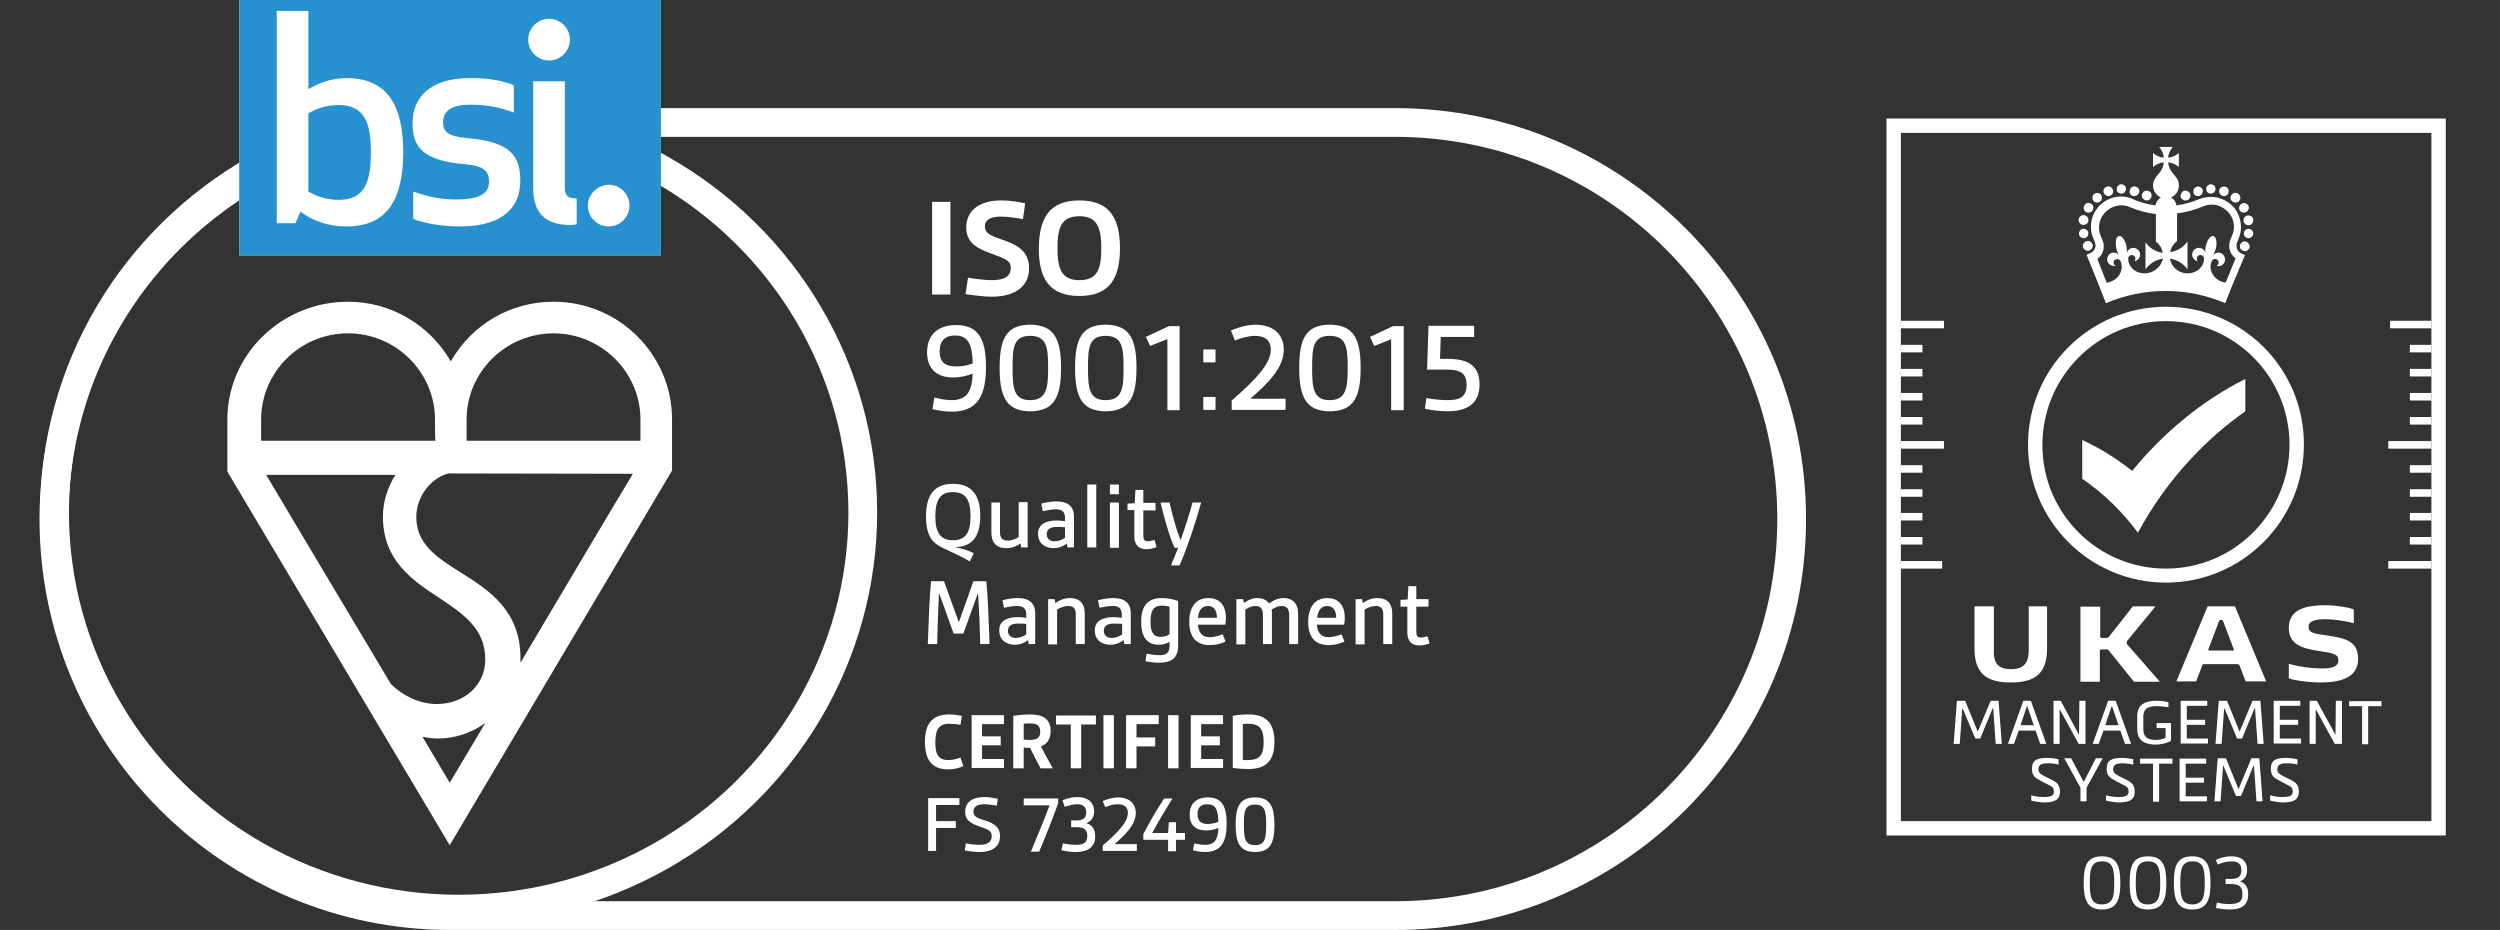 <?xml version="1.0" encoding="utf-8"?>
<!-- Generator: Adobe Illustrator 25.4.1, SVG Export Plug-In . SVG Version: 6.00 Build 0)  -->
<svg version="1.1" id="Layer_1" xmlns="http://www.w3.org/2000/svg" xmlns:xlink="http://www.w3.org/1999/xlink" x="0px" y="0px"
	 viewBox="0 0 696 258.9" style="enable-background:new 0 0 696 258.9;" xml:space="preserve">
<rect x="0" y="0" width="696" height="258.9" fill="#333333" stroke="none"/>
<style type="text/css">
	.st0{fill:#FFFFFF;}
	.st1{fill:none;stroke:#FFFFFF;stroke-width:8;stroke-miterlimit:10;}
	.st2{clip-path:url(#SVGID_00000129888374281118407430000013879653443300839614_);}
	.st3{clip-path:url(#SVGID_00000178889991057331062310000011210884764466996119_);fill:#FFFFFF;}
	.st4{fill:#2790CE;}
</style>
<path class="st0" d="M178.3,122.7h-48.4c0-1.4,0-4.8,0-4.8l0-1.1c0-13.2,10.9-24,24.2-24c13.3,0,24.2,10.8,24.2,24L178.3,122.7
	L178.3,122.7z M144.9,184.5c0-0.4,0-0.8,0-1.2c0-13.4-8.8-19-16.6-23.9c-6.7-4.2-12.4-7.9-12.4-15.5c0-5.5,3.9-10.8,9-12.1
	c0.3,0,48,0.1,51.3,0.1C174.5,134.6,148.8,177.9,144.9,184.5 M125.2,217.9c-2.5-4.3-5.1-8.5-7.6-12.8c1.4,0.3,2.9,0.5,4.4,0.5
	c4.7,0,9.3-1.6,13.1-4.3C131.8,206.9,127.1,214.7,125.2,217.9 M102.9,180.5c0,0-23.9-40-28.8-48.3c3,0,32.8,0,36,0
	c-2.2,3.4-3.5,7.6-3.5,11.6c0,12.3,8.3,17.8,15.6,22.6c6.6,4.4,12.9,8.5,12.9,17.2c0,7.1-5.8,12.4-13.5,12.4
	c-4.5,0-9.3-2.1-12.8-5.6C108.6,190.1,102.9,180.5,102.9,180.5 M72.7,116.8c0-13.2,10.8-24,24.2-24c13.3,0,24.2,10.8,24.2,24l0,1.8
	c0,0,0,2.8,0.1,4.1H72.7V116.8L72.7,116.8z M187.1,116.8c0-18.1-14.8-32.8-33-32.8c-12,0-22.7,6.3-28.6,16.6
	C119.6,90.4,108.8,84,96.9,84c-18.5,0-33.6,14.7-33.6,32.8l0,14.5l61.9,104L187.1,131L187.1,116.8"/>
<g>
	<path class="st1" d="M388.4,254.9h-263c-61,0-110.4-49.4-110.4-110.4v0c0-61,49.4-110.4,110.4-110.4h263
		c61,0,110.4,49.4,110.4,110.4v0C498.8,205.5,449.4,254.9,388.4,254.9z"/>
	<ellipse class="st1" cx="127.7" cy="142.7" rx="112.5" ry="110.4"/>
</g>
<g>
	<path class="st0" d="M259.5,56.2h5.1V82h-5.1V56.2z"/>
	<path class="st0" d="M269.5,77.3c1.8,0.3,4.7,0.7,6.7,0.7c3.6,0,5.2-1.2,5.2-3.4c0-2-1.3-2.5-5.4-4c-3.6-1.3-7-2.8-7-7.3
		c0-4.5,3.4-7.5,9.8-7.5c2.1,0,4.4,0.3,6.6,0.8l-0.6,4.4c-1.6-0.3-4.3-0.7-6.2-0.7c-2.3,0-4.4,0.6-4.4,2.7c0,2.3,2.3,2.8,5.6,4
		c3.3,1.2,6.7,2.9,6.7,7.7c0,4.7-3.5,7.9-10.4,7.9c-2.3,0-5.1-0.4-7.3-0.7L269.5,77.3z"/>
	<path class="st0" d="M300.5,55.8c8.3,0,11.3,4.8,11.3,13.3c0,8.5-3,13.3-11.3,13.3c-8.3,0-11.3-4.8-11.3-13.3
		C289.3,60.5,292.3,55.8,300.5,55.8z M300.5,78c5,0,6.1-3.1,6.1-8.9s-1.2-8.9-6.1-8.9c-5,0-6.1,3.1-6.1,8.9S295.6,78,300.5,78z"/>
	<path class="st0" d="M260.1,110.7c1.4,0.3,3.2,0.7,4.8,0.7c4.5,0,5.7-2.7,5.9-7.4c-1.7,0.7-3.7,1.1-5.4,1.1c-4.6,0-7.3-2.4-7.3-7
		c0-4.8,2.9-7.6,8.1-7.6c6.1,0,8.3,3.8,8.3,11.6c0,7.7-2.1,12.5-9.5,12.5c-1.9,0-3.8-0.3-5.4-0.7L260.1,110.7z M270.8,101.2
		c-0.1-5.2-1.2-7.8-4.9-7.8c-2.6,0-4.3,1.3-4.3,4.4c0,2.9,1.4,4.2,4.4,4.2C267.3,102.1,269.2,101.8,270.8,101.2z"/>
	<path class="st0" d="M278.3,102.4c0-7.8,1.7-12,8.5-12c6.8,0,8.6,4.2,8.6,12c0,7.8-1.7,12.1-8.6,12.1
		C280,114.5,278.3,110.2,278.3,102.4z M291.8,102.4c0-5.5-0.3-8.9-5-8.9c-4.7,0-4.9,3.4-4.9,8.9c0,5.6,0.3,9,4.9,9
		C291.4,111.4,291.8,107.9,291.8,102.4z"/>
	<path class="st0" d="M299.3,102.4c0-7.8,1.7-12,8.5-12c6.8,0,8.6,4.2,8.6,12c0,7.8-1.7,12.1-8.6,12.1
		C301,114.5,299.3,110.2,299.3,102.4z M312.8,102.4c0-5.5-0.3-8.9-5-8.9c-4.7,0-4.9,3.4-4.9,8.9c0,5.6,0.3,9,4.9,9
		C312.5,111.4,312.8,107.9,312.8,102.4z"/>
	<path class="st0" d="M325,94.4l-4.8,1.9l-1.2-2.5l6.4-3h3v23.4H325V94.4z"/>
	<path class="st0" d="M335,97.3h3.4v3.6H335V97.3z M335,110.5h3.4v3.6H335V110.5z"/>
	<path class="st0" d="M342.9,111.5c6.8-5.9,10.9-10.3,10.9-14.2c0-2.4-1.5-3.8-4.4-3.8c-1.9,0-4.1,0.7-5.6,1.3l-1.1-2.8
		c1.9-0.8,4.4-1.6,6.9-1.6c4.5,0,7.8,2.4,7.8,6.9c0,5.1-4.3,9.3-9.2,13.6l0,0.1h9.7v3.1h-15V111.5z"/>
	<path class="st0" d="M361.7,102.4c0-7.8,1.7-12,8.5-12c6.8,0,8.6,4.2,8.6,12c0,7.8-1.7,12.1-8.6,12.1
		C363.4,114.5,361.7,110.2,361.7,102.4z M375.2,102.4c0-5.5-0.3-8.9-5-8.9c-4.7,0-4.9,3.4-4.9,8.9c0,5.6,0.3,9,4.9,9
		C374.8,111.4,375.2,107.9,375.2,102.4z"/>
	<path class="st0" d="M387.4,94.4l-4.8,1.9l-1.2-2.5l6.4-3h3v23.4h-3.5V94.4z"/>
	<path class="st0" d="M397.1,110.8c1.5,0.3,3.8,0.6,5.9,0.6c3.3,0,5.3-0.8,5.3-4.3c0-3-1.6-4.2-5.3-4.2h-5.7l0.4-12.2h12.7v3.1h-9.3
		l-0.2,6.1h2.1c6,0,8.9,2.1,8.9,7.1c0,5.3-3.3,7.5-9,7.5c-2.1,0-4.4-0.3-6.2-0.7L397.1,110.8z"/>
	<path class="st0" d="M257.8,143.8c0-6,2.3-9.1,7.5-9.1s7.6,3.1,7.6,8.9c0,5.3-1.9,8.5-6.7,8.7v0.1c1.5,0.3,3.3,0.8,4.9,1.6
		l-1.1,2.3c-3.5-2.1-6.5-3.1-8.7-4.4C259.2,150.6,257.8,148.6,257.8,143.8z M270.2,143.7c0-4.6-1.4-6.7-4.9-6.7s-4.9,2.1-4.9,6.7
		c0,4.6,1.4,6.7,4.9,6.7S270.2,148.3,270.2,143.7z"/>
	<path class="st0" d="M275.9,139.9h2.5v8.3c0,1.6,0.7,2.3,2.2,2.3c1.1,0,2.3-0.5,3-1v-9.7h2.5v12.6h-1.8l-0.2-1.1
		c-1.1,0.8-2.4,1.3-4,1.3c-2.7,0-4.1-1.6-4.1-4.2V139.9z"/>
	<path class="st0" d="M294.2,144.9c0.7,0,1.5,0.1,2.3,0.2v-0.9c0-1.8-0.9-2.4-2.6-2.4c-1.1,0-2.6,0.3-3.6,0.5l-0.4-2.1
		c1.2-0.3,2.7-0.6,4.2-0.6c3,0,4.9,1.2,4.9,4.3v8.5h-1.8l-0.2-1.1c-0.9,0.7-2.1,1.3-3.7,1.3c-2.3,0-4.3-1.3-4.3-3.9
		C288.9,146.2,290.9,144.9,294.2,144.9z M293.6,150.7c1.1,0,2.1-0.4,2.9-1v-2.9c-0.8-0.1-1.7-0.1-2.3-0.1c-1.7,0-2.8,0.6-2.8,2
		C291.4,150,292.3,150.7,293.6,150.7z"/>
	<path class="st0" d="M302.7,134.9h2.5v17.5h-2.5V134.9z"/>
	<path class="st0" d="M309,134.9h2.5v2.7H309V134.9z M309,139.9h2.5v12.6H309V139.9z"/>
	<path class="st0" d="M315.7,142h-1.8v-1.8l2-0.1l0.2-3.7h2.2v3.6h3.4v2.1h-3.4v7c0,1.1,0.3,1.6,1.3,1.6c0.5,0,1.2-0.2,1.8-0.4
		l0.6,2c-0.8,0.3-1.7,0.6-2.8,0.6c-2.1,0-3.4-1.1-3.4-3.6V142z"/>
	<path class="st0" d="M323.1,139.9h2.5c0.8,3.5,1.8,7.2,3,10.4h0.1c1.2-3.4,2.4-7,3.3-10.4h2.4c-1.6,5.8-3.8,12.4-6,17.5h-2.4
		c0.7-1.6,1.3-3.2,2-4.9h-1C325.7,149.8,324,143.9,323.1,139.9z"/>
	<path class="st0" d="M259.2,161.8h3.6l4.1,11.3h0.1l4-11.3h3.6c0.4,3.9,0.7,11.7,0.9,17.5h-2.6c-0.1-4.6-0.3-9.3-0.6-14h-0.1
		l-4,11.1h-2.7l-4-11.1h-0.1c-0.2,4.7-0.4,9.4-0.5,14h-2.6C258.5,173.6,258.8,165.8,259.2,161.8z"/>
	<path class="st0" d="M283.4,171.8c0.7,0,1.5,0.1,2.3,0.2v-0.9c0-1.8-0.9-2.4-2.6-2.4c-1.1,0-2.6,0.3-3.6,0.5l-0.4-2.1
		c1.2-0.3,2.7-0.6,4.2-0.6c3,0,4.9,1.2,4.9,4.3v8.5h-1.8l-0.2-1.1c-0.9,0.7-2.1,1.3-3.7,1.3c-2.3,0-4.3-1.3-4.3-3.9
		C278.1,173.1,280,171.8,283.4,171.8z M282.8,177.6c1.1,0,2.1-0.4,2.9-1v-2.9c-0.8-0.1-1.7-0.1-2.3-0.1c-1.7,0-2.8,0.6-2.8,2
		C280.6,176.9,281.5,177.6,282.8,177.6z"/>
	<path class="st0" d="M291.8,166.8h1.8l0.2,1.1c1.1-0.8,2.5-1.4,4.1-1.4c2.7,0,4.1,1.6,4.1,4.2v8.6h-2.5V171c0-1.6-0.7-2.3-2.1-2.3
		c-1.1,0-2.3,0.5-3.1,1v9.7h-2.5V166.8z"/>
	<path class="st0" d="M310,171.8c0.7,0,1.5,0.1,2.3,0.2v-0.9c0-1.8-0.9-2.4-2.6-2.4c-1.1,0-2.6,0.3-3.6,0.5l-0.4-2.1
		c1.2-0.3,2.7-0.6,4.2-0.6c3,0,4.9,1.2,4.9,4.3v8.5H313l-0.2-1.1c-0.9,0.7-2.1,1.3-3.7,1.3c-2.3,0-4.3-1.3-4.3-3.9
		C304.7,173.1,306.7,171.8,310,171.8z M309.5,177.6c1.1,0,2.1-0.4,2.9-1v-2.9c-0.8-0.1-1.7-0.1-2.3-0.1c-1.7,0-2.8,0.6-2.8,2
		C307.3,176.9,308.2,177.6,309.5,177.6z"/>
	<path class="st0" d="M322.8,182.4c1.5,0,2.8-0.4,2.8-2.5v-1.2c-0.8,0.4-1.7,0.8-3,0.8c-3.3,0-4.9-2.2-4.9-6.4
		c0-4.5,1.9-6.6,5.7-6.6c1.8,0,3.4,0.4,4.6,0.8v12.4c0,3.7-2.1,4.8-5.4,4.8c-1.3,0-2.6-0.2-3.7-0.4l0.3-2.1
		C320.3,182.2,321.7,182.4,322.8,182.4z M325.6,176.6v-7.7c-0.7-0.2-1.5-0.3-2.1-0.3c-2.4,0-3.2,1.4-3.2,4.5c0,2.9,0.8,4.2,2.8,4.2
		C323.9,177.3,324.8,177.1,325.6,176.6z"/>
	<path class="st0" d="M336.4,166.5c3.3,0,4.9,2.2,4.9,5.6c0,0.6-0.1,1.3-0.2,1.8h-7.6c0.2,2.2,1.1,3.5,3.3,3.5
		c1.2,0,2.5-0.4,3.6-0.8l0.8,2c-1.2,0.6-2.7,1-4.4,1c-3.6,0-5.7-2.1-5.7-6.4C331,169,333,166.5,336.4,166.5z M338.8,172
		c0-1.8-0.7-3.3-2.5-3.3c-1.8,0-2.6,1.4-2.8,3.3H338.8z"/>
	<path class="st0" d="M344.3,166.8h1.8l0.2,1.1c0.9-0.7,2.2-1.4,3.8-1.4c1.4,0,2.5,0.5,3.2,1.5c1.3-0.9,2.5-1.5,4.1-1.5
		c2.6,0,4,1.7,4,4.3v8.5h-2.5v-8.2c0-1.6-0.7-2.4-2.1-2.4c-0.9,0-1.8,0.4-2.8,1c0.1,0.4,0.1,0.7,0.1,1.1v8.5h-2.5v-8.2
		c0-1.6-0.7-2.4-2.1-2.4c-0.9,0-1.9,0.4-2.8,1v9.7h-2.5V166.8z"/>
	<path class="st0" d="M369.5,166.5c3.3,0,4.9,2.2,4.9,5.6c0,0.6-0.1,1.3-0.2,1.8h-7.6c0.2,2.2,1.1,3.5,3.3,3.5
		c1.2,0,2.5-0.4,3.6-0.8l0.8,2c-1.2,0.6-2.7,1-4.4,1c-3.6,0-5.7-2.1-5.7-6.4C364.2,169,366.1,166.5,369.5,166.5z M372,172
		c0-1.8-0.7-3.3-2.5-3.3c-1.8,0-2.6,1.4-2.8,3.3H372z"/>
	<path class="st0" d="M377.4,166.8h1.8l0.2,1.1c1.1-0.8,2.5-1.4,4.1-1.4c2.7,0,4.1,1.6,4.1,4.2v8.6h-2.5V171c0-1.6-0.7-2.3-2.1-2.3
		c-1.1,0-2.3,0.5-3.1,1v9.7h-2.5V166.8z"/>
	<path class="st0" d="M391.7,168.9h-1.8V167l2-0.1l0.2-3.7h2.2v3.6h3.4v2.1h-3.4v7c0,1.1,0.3,1.6,1.3,1.6c0.5,0,1.2-0.2,1.8-0.4
		l0.6,2c-0.8,0.3-1.7,0.6-2.8,0.6c-2.1,0-3.4-1.1-3.4-3.6V168.9z"/>
	<path class="st0" d="M257.5,206.5c0-4.7,1.8-7.6,6.7-7.6c1.2,0,2.5,0.2,3.6,0.4l-0.4,2.5c-0.9-0.2-2.2-0.3-3.2-0.3
		c-3,0-3.8,1.9-3.8,5.2c0,2.8,0.5,4.9,3.6,4.9c1.2,0,2.3-0.3,3.4-0.7l0.8,2.4c-1.4,0.6-2.8,0.9-4.4,0.9
		C259.3,214.1,257.5,211.4,257.5,206.5z"/>
	<path class="st0" d="M270.5,199.1h9v2.5h-6.1v3.4h5.2v2.5h-5.2v3.8h6.1v2.5h-9V199.1z"/>
	<path class="st0" d="M282.1,199.3c1.1-0.2,3.2-0.4,4.7-0.4c3.3,0,5.7,1.1,5.7,4.6c0,2.4-1.1,3.7-2.7,4.3c0.9,1.8,2.2,4.1,3.3,6.1
		l0,0h-3.4c-1-1.9-2.1-3.9-2.9-5.7c-0.7,0-1.3,0-1.8-0.1v5.8h-2.9V199.3z M286.7,206c1.8,0,2.9-0.5,2.9-2.3c0-1.8-1-2.3-2.8-2.3
		c-0.5,0-1.3,0-1.8,0.1v4.4C285.5,206,286.3,206,286.7,206z"/>
	<path class="st0" d="M298.1,201.7H294v-2.5h11.1v2.5H301v12.2h-2.9V201.7z"/>
	<path class="st0" d="M307.2,199.1h2.9v14.8h-2.9V199.1z"/>
	<path class="st0" d="M313.5,199.1h9.1v2.5h-6.2v3.7h5.2v2.5h-5.2v6.1h-2.9V199.1z"/>
	<path class="st0" d="M325.2,199.1h2.9v14.8h-2.9V199.1z"/>
	<path class="st0" d="M331.5,199.1h9v2.5h-6.1v3.4h5.2v2.5h-5.2v3.8h6.1v2.5h-9V199.1z"/>
	<path class="st0" d="M343.1,199.3c1.5-0.3,3.2-0.4,4.5-0.4c5,0,7.2,2.5,7.2,7.6c0,5.1-2.1,7.6-7.3,7.6c-1,0-2.8-0.1-4.3-0.3V199.3z
		 M347.4,211.6c3.4,0,4.4-1.5,4.4-5c0-3.5-1-5.1-4.3-5.1c-0.4,0-1,0-1.5,0.1v10C346.5,211.6,347,211.6,347.4,211.6z"/>
	<path class="st0" d="M258.4,222.2h8.7v1.9h-6.5v4.5h5.5v1.9h-5.5v6.4h-2.2V222.2z"/>
	<path class="st0" d="M268.9,234.8c1,0.2,2.6,0.4,3.8,0.4c2.2,0,3.4-0.8,3.4-2.4c0-1.6-1.1-1.9-3.4-2.7c-2.2-0.8-4-1.6-4-4.1
		s1.8-4.1,5.3-4.1c1.2,0,2.5,0.2,3.8,0.5l-0.3,1.9c-1-0.2-2.4-0.4-3.5-0.4c-1.6,0-3,0.5-3,2c0,1.7,1.6,2,3.5,2.6
		c2,0.7,3.9,1.6,3.9,4.3c0,2.7-1.9,4.4-5.7,4.4c-1.3,0-2.8-0.2-4.1-0.4L268.9,234.8z"/>
	<path class="st0" d="M292.2,224.2H285v-1.9h9.6v1.3c-1.3,3.6-3.3,8.8-5.3,13.5H287C288.9,232.6,290.7,228.2,292.2,224.2z"/>
	<path class="st0" d="M295.9,234.8c1,0.2,2.5,0.4,3.7,0.4c1.9,0,3.1-0.5,3.1-2.5c0-1.8-1-2.4-2.9-2.4h-1.6v-1.9h1.6
		c1.7,0,2.6-0.6,2.6-2.2c0-1.6-0.9-2.3-2.5-2.3c-1.2,0-2.5,0.4-3.5,0.7l-0.6-1.8c1.2-0.5,2.6-0.9,4.1-0.9c2.9,0,4.7,1.4,4.7,4
		c0,1.8-0.9,2.8-2.1,3.2v0.1c1.4,0.4,2.4,1.5,2.4,3.6c0,3-2,4.4-5.4,4.4c-1.3,0-2.8-0.2-4-0.5L295.9,234.8z"/>
	<path class="st0" d="M307.1,235.3c4.3-3.7,6.9-6.5,6.9-9c0-1.5-0.9-2.4-2.8-2.4c-1.2,0-2.6,0.4-3.5,0.8L307,223
		c1.2-0.5,2.8-1,4.3-1c2.8,0,4.9,1.5,4.9,4.3c0,3.2-2.7,5.9-5.8,8.6l0,0.1h6.1v1.9h-9.5V235.3z"/>
	<path class="st0" d="M318.3,232.2c1.7-3.2,3.6-6.6,5.8-9.9h2.3c-2,3.3-4,6.5-5.6,9.6h4.4l0.2-3h2v3h2.5v1.9h-2.5v3.2h-2.2v-3.2
		h-6.9V232.2z"/>
	<path class="st0" d="M332.5,234.8c0.9,0.2,2,0.4,3,0.4c2.8,0,3.6-1.7,3.7-4.7c-1.1,0.5-2.4,0.7-3.4,0.7c-2.9,0-4.6-1.5-4.6-4.4
		c0-3,1.8-4.8,5.1-4.8c3.8,0,5.2,2.4,5.2,7.3c0,4.9-1.4,7.9-6,7.9c-1.2,0-2.4-0.2-3.4-0.5L332.5,234.8z M339.2,228.8
		c-0.1-3.3-0.7-4.9-3.1-4.9c-1.7,0-2.7,0.8-2.7,2.8c0,1.8,0.9,2.7,2.8,2.7C337.1,229.4,338.2,229.2,339.2,228.8z"/>
	<path class="st0" d="M344,229.6c0-4.9,1.1-7.6,5.4-7.6c4.3,0,5.4,2.7,5.4,7.6c0,5-1.1,7.6-5.4,7.6C345.1,237.2,344,234.5,344,229.6
		z M352.5,229.6c0-3.5-0.2-5.6-3.1-5.6c-3,0-3.1,2.2-3.1,5.6c0,3.5,0.2,5.7,3.1,5.7C352.3,235.3,352.5,233.1,352.5,229.6z"/>
</g>
<rect x="66.6" class="st0" width="117.4" height="71.1"/>
<g transform="translate(-57.049 -196.859)">
	<path d="M153.5,218.6c-3.9,0-7.7,1.3-10.6,3.1v-21.8h-8.8v59.1h5.2l1.4-3.2c3.5,2.5,7.5,4.1,12.8,4.1c11.5,0,15.8-7.7,15.8-20.7
		C169.3,226.4,165,218.6,153.5,218.6 M151.4,226.1c7.7,0,8.9,5.9,8.9,13.2c0,7.3-1.2,13.2-8.9,13.2c-4.2,0-6.9-1.4-8.5-2.3v-21.8
		C144.5,227.5,147.3,226.1,151.4,226.1 M180.4,230.9c0-3.5,2.9-4.9,7.6-4.9c5,0,8.7,0.9,12.1,2.2v-7.6c-3.1-1.3-6.9-2-12.2-2
		c-11.6,0-16,5.8-16,12.5c0,6.8,2.9,10.5,14.8,11.5c5.3,0.5,6.5,2,6.5,4.9c0,3.5-3.1,4.9-9.4,4.9c-5,0-9.1-1.3-11.7-2.2v7.6
		c2.7,1.1,7.6,2.1,13,2.1c12.6,0,16.8-5.9,16.8-12.7c0-7.3-3.1-10.9-14.9-11.9C181.8,234.8,180.4,233.6,180.4,230.9 M215.9,259.5
		c0.9,0,1.7-0.2,1.7-0.2v-7.2c-2.5,0-3.3-0.8-3.3-3v-29.6h-8.8v29.7C205.5,256,208.7,259.5,215.9,259.5 M204.1,207.9
		c0,3.2,2.6,5.8,5.8,5.8c3.2,0,5.8-2.6,5.8-5.8c0-3.2-2.6-5.8-5.8-5.8C206.7,202.1,204.1,204.7,204.1,207.9"/>
	<path d="M220.7,254.1c0,3.2,2.6,5.8,5.8,5.8c3.2,0,5.8-2.6,5.8-5.8c0-3.2-2.6-5.8-5.8-5.8C223.3,248.4,220.7,251,220.7,254.1"/>
</g>
<g>
	<g>
		<path class="st0" d="M551.3,205.6h-1.4l-3.5-8.4h-0.1l-0.7,9.9h-1.7l0.9-12h2.3l3.5,8.6l3.6-8.6h2.2l0.9,12h-1.7l-0.7-10h-0.1
			L551.3,205.6z"/>
		<path class="st0" d="M568,207.1l-1.3-3.7H562l-1.3,3.7H559l4.3-12h2.1l4.3,12H568z M562.5,201.9h3.7l-1.8-5.3h-0.1L562.5,201.9z"
			/>
		<path class="st0" d="M578.8,204.6L578.8,204.6l0.1-9.5h1.7v12h-1.9l-5.2-9.5h-0.1v9.5h-1.7v-12h2L578.8,204.6z"/>
		<path class="st0" d="M591.6,207.1l-1.3-3.7h-4.7l-1.3,3.7h-1.7l4.3-12h2.1l4.3,12H591.6z M586.1,201.9h3.7l-1.8-5.3h-0.1
			L586.1,201.9z"/>
		<path class="st0" d="M600,207.3c-4.9-0.1-5-3-5-4.6v-3c0-1.6,0.1-4.6,5.3-4.6c1.4,0,2.6,0.2,3.4,0.4v1.4c-0.7-0.1-2-0.3-3.4-0.3
			c-3.5,0-3.6,1.8-3.6,3.2v3c0,1.3,0.1,3.1,3.3,3.2c0.9,0,2.2-0.2,2.9-0.6v-2.7h-2.5v-1.4h4v5C603.3,206.8,601.8,207.3,600,207.3z"
			/>
		<path class="st0" d="M607.1,207.1v-12h7.4v1.4h-5.7v3.9h5.1v1.4h-5.1v3.8h5.9v1.4H607.1z"/>
		<path class="st0" d="M624.2,205.6h-1.4l-3.5-8.4h-0.1l-0.7,9.9h-1.7l0.9-12h2.3l3.5,8.6l3.6-8.6h2.2l0.9,12h-1.7l-0.7-10h-0.1
			L624.2,205.6z"/>
		<path class="st0" d="M633,207.1v-12h7.4v1.4h-5.7v3.9h5.1v1.4h-5.1v3.8h5.9v1.4H633z"/>
		<path class="st0" d="M650.2,204.6L650.2,204.6l0.1-9.5h1.7v12H650l-5.2-9.5h-0.1v9.5h-1.7v-12h2L650.2,204.6z"/>
		<path class="st0" d="M657.6,196.6H654v-1.4h9v1.4h-3.7v10.6h-1.7V196.6z"/>
		<path class="st0" d="M570.2,212.5c-1.7,0-2.7,0.3-2.7,1.7c0,0.9,0.6,1.3,1.7,1.9l2.2,1.1c1.4,0.7,2.1,1.5,2.1,3.2
			c0,2.4-1.7,3-4.5,3c-0.6,0-2.2-0.2-3.5-0.5v-1.5c1.2,0.4,2.9,0.5,3.5,0.5c1.8,0,2.8-0.3,2.8-1.5c0-1-0.4-1.4-1.3-1.8l-2.3-1.2
			c-1.6-0.8-2.5-1.5-2.5-3.3c0-2.6,1.5-3.1,4.4-3.1c0.6,0,2,0.1,3,0.4v1.5C572.4,212.6,570.9,212.5,570.2,212.5z"/>
		<path class="st0" d="M580.1,217.7L580.1,217.7l3.4-6.6h1.9l-4.5,8.2v3.8h-1.7v-3.8l-4.5-8.2h1.9L580.1,217.7z"/>
		<path class="st0" d="M591,212.5c-1.7,0-2.7,0.3-2.7,1.7c0,0.9,0.6,1.3,1.7,1.9l2.2,1.1c1.4,0.7,2.1,1.5,2.1,3.2c0,2.4-1.7,3-4.5,3
			c-0.6,0-2.2-0.2-3.5-0.5v-1.5c1.2,0.4,2.9,0.5,3.5,0.5c1.8,0,2.8-0.3,2.8-1.5c0-1-0.4-1.4-1.3-1.8l-2.3-1.2
			c-1.6-0.8-2.5-1.5-2.5-3.3c0-2.6,1.5-3.1,4.4-3.1c0.6,0,2,0.1,3,0.4v1.5C593.2,212.6,591.6,212.5,591,212.5z"/>
		<path class="st0" d="M599.5,212.6h-3.7v-1.4h9v1.4h-3.7v10.6h-1.7V212.6z"/>
		<path class="st0" d="M606.8,223.2v-12h7.4v1.4h-5.7v3.9h5.1v1.4h-5.1v3.8h5.9v1.4H606.8z"/>
		<path class="st0" d="M623.9,221.6h-1.4l-3.5-8.4h-0.1l-0.7,9.9h-1.7l0.9-12h2.3l3.5,8.6l3.6-8.6h2.2l0.9,12h-1.7l-0.7-10h-0.1
			L623.9,221.6z"/>
		<path class="st0" d="M636.7,212.5c-1.7,0-2.7,0.3-2.7,1.7c0,0.9,0.6,1.3,1.7,1.9l2.2,1.1c1.4,0.7,2.1,1.5,2.1,3.2
			c0,2.4-1.7,3-4.5,3c-0.6,0-2.2-0.2-3.5-0.5v-1.5c1.2,0.4,2.9,0.5,3.5,0.5c1.8,0,2.8-0.3,2.8-1.5c0-1-0.4-1.4-1.3-1.8l-2.3-1.2
			c-1.6-0.8-2.5-1.5-2.5-3.3c0-2.6,1.5-3.1,4.4-3.1c0.6,0,2,0.1,3,0.4v1.5C639,212.6,637.4,212.5,636.7,212.5z"/>
	</g>
	<path class="st0" d="M593.6,131.1c-4.3-3.4-8.9-6.3-13.9-8.6v3v2.5v0.5v2v2.8c6,4.1,11.2,9.2,15.5,15v0c3.9-7.2,8.8-14.2,14.7-20.5
		c4.6-5,9.8-9.5,15.2-13.3V114v-3v-1.4v-2.1v-2C612.9,111.6,602.1,120.7,593.6,131.1z"/>
	<g>
		<defs>
			<rect id="SVGID_5_" x="578.7" y="38.6" width="48.6" height="48.6"/>
		</defs>
		<clipPath id="SVGID_00000010310630629397426500000000751529092184957612_">
			<use xlink:href="#SVGID_5_"  style="overflow:visible;"/>
		</clipPath>
		<g style="clip-path:url(#SVGID_00000010310630629397426500000000751529092184957612_);">
			<defs>
				<rect id="SVGID_7_" x="578.7" y="38.6" width="48.6" height="48.6"/>
			</defs>
			<clipPath id="SVGID_00000057851298201829978470000006445849138902593692_">
				<use xlink:href="#SVGID_7_"  style="overflow:visible;"/>
			</clipPath>
			<path style="clip-path:url(#SVGID_00000057851298201829978470000006445849138902593692_);fill:#FFFFFF;" d="M582.2,69.4
				c0.1-0.1,0.1-0.1,0.2-0.2c0-0.1,0.1-0.1,0.1-0.2c0-0.1,0.1-0.2,0.1-0.3c0-0.1,0-0.2,0-0.3c0-0.1,0-0.2,0-0.3c0-0.1,0-0.2-0.1-0.2
				c0-0.1-0.1-0.2-0.1-0.2c0-0.1-0.1-0.1-0.2-0.2c-0.1-0.1-0.1-0.1-0.2-0.2c-0.1,0-0.1-0.1-0.2-0.1c-0.1,0-0.2-0.1-0.3-0.1
				c-0.2,0-0.3,0-0.5,0c-0.1,0-0.2,0-0.3,0.1c-0.1,0-0.2,0.1-0.2,0.1c-0.1,0-0.1,0.1-0.2,0.2c-0.1,0.1-0.1,0.1-0.2,0.2
				c0,0.1-0.1,0.1-0.1,0.2c0,0.1-0.1,0.2-0.1,0.2c0,0.1,0,0.2,0,0.3c0,0.1,0,0.2,0,0.3c0,0.1,0,0.2,0.1,0.3c0,0.1,0.1,0.2,0.1,0.2
				c0,0.1,0.1,0.1,0.2,0.2c0.1,0.1,0.1,0.1,0.2,0.2c0.1,0,0.2,0.1,0.2,0.1c0.1,0,0.2,0.1,0.3,0.1c0.1,0,0.2,0,0.3,0
				C581.6,69.8,581.9,69.7,582.2,69.4"/>
			<path style="clip-path:url(#SVGID_00000057851298201829978470000006445849138902593692_);fill:#FFFFFF;" d="M580.7,59
				c0.2,0.1,0.4,0.2,0.7,0.2c0.5,0,0.9-0.2,1.2-0.7c0.4-0.6,0.2-1.5-0.5-1.8c-0.6-0.4-1.5-0.2-1.8,0.5
				C579.9,57.8,580.1,58.6,580.7,59"/>
			<path style="clip-path:url(#SVGID_00000057851298201829978470000006445849138902593692_);fill:#FFFFFF;" d="M583.8,56.4
				c0.3,0,0.6-0.1,0.9-0.3c0.6-0.5,0.6-1.3,0.2-1.9c-0.5-0.6-1.3-0.6-1.9-0.2c-0.6,0.5-0.6,1.3-0.2,1.9
				C583,56.2,583.4,56.4,583.8,56.4"/>
			<path style="clip-path:url(#SVGID_00000057851298201829978470000006445849138902593692_);fill:#FFFFFF;" d="M587,54.6
				c0.1,0,0.3,0,0.4-0.1c0.7-0.2,1.1-1,0.8-1.7c-0.2-0.7-1-1.1-1.7-0.8c-0.7,0.2-1.1,1-0.8,1.7C585.9,54.2,586.4,54.6,587,54.6"/>
			<path style="clip-path:url(#SVGID_00000057851298201829978470000006445849138902593692_);fill:#FFFFFF;" d="M590.6,53.9
				c0.7,0,1.3-0.6,1.3-1.3c0-0.7-0.6-1.3-1.3-1.3c-0.7,0-1.3,0.6-1.3,1.3C589.2,53.3,589.8,53.9,590.6,53.9"/>
			<path style="clip-path:url(#SVGID_00000057851298201829978470000006445849138902593692_);fill:#FFFFFF;" d="M593.7,54.5
				c0.2,0.1,0.3,0.1,0.5,0.1c0.5,0,1-0.3,1.3-0.9c0.3-0.7-0.1-1.5-0.8-1.7c-0.7-0.3-1.5,0.1-1.7,0.8C592.7,53.5,593,54.3,593.7,54.5
				"/>
			<path style="clip-path:url(#SVGID_00000057851298201829978470000006445849138902593692_);fill:#FFFFFF;" d="M579.8,62.6
				c0.1,0,0.2,0,0.3,0c0.6,0,1.2-0.4,1.3-1.1c0.1-0.7-0.3-1.4-1.1-1.6c-0.7-0.1-1.4,0.3-1.6,1.1C578.6,61.8,579.1,62.5,579.8,62.6"
				/>
			<path style="clip-path:url(#SVGID_00000057851298201829978470000006445849138902593692_);fill:#FFFFFF;" d="M580.3,66.3
				c0.7-0.1,1.2-0.8,1.1-1.5v0c-0.1-0.7-0.8-1.2-1.5-1.1c-0.7,0.1-1.2,0.8-1.1,1.5c0.1,0.7,0.7,1.1,1.3,1.1
				C580.2,66.3,580.2,66.3,580.3,66.3"/>
			<path style="clip-path:url(#SVGID_00000057851298201829978470000006445849138902593692_);fill:#FFFFFF;" d="M596.9,55.6
				c0.1,0,0.2,0.1,0.2,0.1c0.1,0,0.2,0.1,0.3,0.1c0.1,0,0.2,0,0.3,0c0.4,0,0.7-0.1,0.9-0.4c0.2-0.2,0.4-0.6,0.4-0.9
				c0-0.1,0-0.2,0-0.3c0-0.1,0-0.2-0.1-0.3c0-0.1-0.1-0.2-0.1-0.2c0-0.1-0.1-0.1-0.2-0.2c-0.3-0.3-0.8-0.5-1.2-0.4
				c-0.1,0-0.2,0-0.3,0.1c-0.1,0-0.2,0.1-0.2,0.1c-0.1,0-0.1,0.1-0.2,0.2c-0.1,0.1-0.1,0.1-0.2,0.2c0,0.1-0.1,0.1-0.1,0.2
				c0,0.1-0.1,0.2-0.1,0.3c0,0.1,0,0.2,0,0.3c0,0.4,0.1,0.7,0.4,0.9C596.8,55.5,596.9,55.6,596.9,55.6"/>
			<path style="clip-path:url(#SVGID_00000057851298201829978470000006445849138902593692_);fill:#FFFFFF;" d="M626.1,68
				c0-0.1-0.1-0.2-0.1-0.2c0-0.1-0.1-0.1-0.2-0.2c-0.1-0.1-0.1-0.1-0.2-0.2c-0.1,0-0.1-0.1-0.2-0.1c-0.1,0-0.2-0.1-0.3-0.1
				c-0.2,0-0.3,0-0.5,0c-0.1,0-0.2,0-0.2,0.1c-0.1,0-0.2,0.1-0.2,0.1c-0.1,0-0.1,0.1-0.2,0.2c-0.1,0.1-0.1,0.1-0.2,0.2
				c0,0.1-0.1,0.2-0.1,0.2c0,0.1-0.1,0.2-0.1,0.2c0,0.1,0,0.2,0,0.3s0,0.2,0,0.3c0,0.1,0,0.2,0.1,0.3c0,0.1,0.1,0.2,0.1,0.2
				c0,0.1,0.1,0.1,0.2,0.2c0.2,0.2,0.6,0.4,0.9,0.4c0.1,0,0.2,0,0.3,0c0.1,0,0.2,0,0.3-0.1c0.1,0,0.2-0.1,0.2-0.1
				c0.1,0,0.1-0.1,0.2-0.2c0.1-0.1,0.1-0.1,0.2-0.2c0-0.1,0.1-0.1,0.1-0.2c0-0.1,0.1-0.2,0.1-0.3c0-0.1,0-0.2,0-0.3s0-0.2,0-0.3
				C626.1,68.1,626.1,68.1,626.1,68"/>
			<path style="clip-path:url(#SVGID_00000057851298201829978470000006445849138902593692_);fill:#FFFFFF;" d="M618.7,54.5
				c0.1,0.1,0.3,0.1,0.4,0.1c0.6,0,1.1-0.3,1.3-0.9c0.2-0.7-0.1-1.5-0.8-1.7c-0.7-0.2-1.5,0.1-1.7,0.8
				C617.6,53.5,618,54.2,618.7,54.5"/>
			<path style="clip-path:url(#SVGID_00000057851298201829978470000006445849138902593692_);fill:#FFFFFF;" d="M621.5,56.1
				c0.3,0.2,0.6,0.3,0.9,0.3c0.4,0,0.8-0.2,1-0.5c0.5-0.6,0.4-1.4-0.2-1.9c-0.6-0.5-1.4-0.4-1.9,0.2
				C620.8,54.8,620.9,55.6,621.5,56.1"/>
			<path style="clip-path:url(#SVGID_00000057851298201829978470000006445849138902593692_);fill:#FFFFFF;" d="M623.5,58.5
				c0.2,0.4,0.7,0.7,1.2,0.7c0.2,0,0.5-0.1,0.7-0.2c0.6-0.4,0.9-1.2,0.5-1.8c-0.4-0.6-1.2-0.9-1.8-0.5
				C623.4,57.1,623.2,57.9,623.5,58.5"/>
			<path style="clip-path:url(#SVGID_00000057851298201829978470000006445849138902593692_);fill:#FFFFFF;" d="M615.5,53.9
				c0.7,0,1.3-0.6,1.3-1.3c0-0.7-0.6-1.3-1.3-1.3h0c-0.7,0-1.3,0.6-1.3,1.3C614.2,53.3,614.7,53.9,615.5,53.9"/>
			<path style="clip-path:url(#SVGID_00000057851298201829978470000006445849138902593692_);fill:#FFFFFF;" d="M625.7,60
				c-0.7,0.1-1.2,0.8-1.1,1.6c0.1,0.6,0.7,1.1,1.3,1.1c0.1,0,0.2,0,0.3,0c0.7-0.1,1.2-0.8,1.1-1.6C627.2,60.3,626.5,59.9,625.7,60"
				/>
			<path style="clip-path:url(#SVGID_00000057851298201829978470000006445849138902593692_);fill:#FFFFFF;" d="M626.2,63.7
				c-0.7-0.1-1.4,0.4-1.5,1.1c-0.1,0.7,0.4,1.4,1.1,1.5c0.1,0,0.2,0,0.2,0c0.6,0,1.2-0.5,1.3-1.1C627.4,64.5,626.9,63.8,626.2,63.7"
				/>
			<path style="clip-path:url(#SVGID_00000057851298201829978470000006445849138902593692_);fill:#FFFFFF;" d="M611.9,54.6
				c0.2,0,0.3,0,0.5-0.1c0.7-0.3,1-1,0.8-1.7c-0.3-0.7-1-1-1.7-0.8c-0.7,0.3-1,1-0.8,1.7C610.8,54.3,611.3,54.6,611.9,54.6"/>
			<path style="clip-path:url(#SVGID_00000057851298201829978470000006445849138902593692_);fill:#FFFFFF;" d="M607.2,55
				c0,0.1,0.1,0.2,0.1,0.2c0,0.1,0.1,0.1,0.2,0.2c0.1,0.1,0.1,0.1,0.2,0.2c0.1,0,0.1,0.1,0.2,0.1c0.1,0,0.2,0.1,0.3,0.1
				c0.1,0,0.2,0,0.3,0c0.4,0,0.7-0.1,0.9-0.4c0.1-0.1,0.1-0.1,0.2-0.2c0-0.1,0.1-0.2,0.1-0.2c0-0.1,0.1-0.2,0.1-0.3
				c0-0.1,0-0.2,0-0.3c0-0.4-0.1-0.7-0.4-0.9c-0.3-0.3-0.8-0.5-1.2-0.4c-0.1,0-0.2,0-0.3,0.1c-0.1,0-0.2,0.1-0.2,0.1
				c-0.1,0-0.1,0.1-0.2,0.2c-0.2,0.2-0.4,0.6-0.4,0.9c0,0.1,0,0.2,0,0.3C607.1,54.9,607.1,54.9,607.2,55"/>
			<path style="clip-path:url(#SVGID_00000057851298201829978470000006445849138902593692_);fill:#FFFFFF;" d="M622.8,69.3
				c-0.2-0.6-0.2-1.2,0-1.8l0.4-1c0.9-2.1,0.9-4.3,0.1-6.4c-0.8-2.1-2.4-3.7-4.5-4.6c-2-0.9-4.3-0.9-6.4-0.1l-0.1,0l0,0
				c-2.1,0.9-4.2,1.5-6.4,1.8c-0.1-1-0.7-1.8-1.5-2.2c1.3-0.6,2.2-1.8,2.2-3.4c0-0.9-0.3-1.7-0.9-2.4h0l-0.8-1
				c-0.7-0.8-1.2-1.9-1.3-3c1.1,0.1,2.2,0.6,3,1.3v-3.9c-0.8,0.7-1.9,1.2-3,1.3c0.1-1.1,0.6-2.2,1.3-3H603h-1.9
				c0.7,0.8,1.2,1.9,1.3,3c-1.1-0.1-2.2-0.6-3-1.3v3.9c0.8-0.7,1.9-1.2,3-1.3c-0.1,1.1-0.6,2.2-1.3,3l-0.8,1h0
				c-0.5,0.6-0.9,1.5-0.9,2.4c0,1.5,0.9,2.8,2.2,3.4c-0.8,0.4-1.4,1.3-1.5,2.2c-2.2-0.3-4.4-0.9-6.4-1.8l-0.1-0.1
				c-2.1-0.8-4.3-0.8-6.4,0.1c-2.1,0.9-3.6,2.5-4.5,4.6c-0.8,2.1-0.8,4.4,0.1,6.4l0.4,1c0.2,0.6,0.3,1.2,0,1.8
				c-0.2,0.6-0.7,1-1.3,1.3l-1,0.4l3.7,9.2l1.7,4.3c5.2-2.2,10.8-3.4,16.6-3.4s11.4,1.2,16.6,3.4l1.7-4.3L625,71l-1-0.4
				C623.5,70.3,623,69.9,622.8,69.3 M603,44.6L603,44.6L603,44.6L603,44.6L603,44.6L603,44.6L603,44.6z M597.1,76.1
				c-2.8,0-4.7-2-4.6-4.2c0-0.5,0.5-0.9,1-0.9c0.6,0,1,0.4,1,1c0,0.3-0.1,0.5-0.3,0.7c0.9-0.1,1.6-0.9,1.6-1.8c0-1-0.8-1.9-1.9-1.9
				c-0.9,0-1.7,0.7-1.8,1.6h0c0.1-0.6,0-1.3-0.1-2.1c-0.4-1.7-1.3-3-2.1-2.8l0,0c-0.8,0.2-1.1,1.7-0.7,3.5c0.2,0.8,0.4,1.4,0.8,1.9
				l0,0c-0.5-0.7-1.5-1-2.3-0.6c-0.9,0.4-1.3,1.6-0.9,2.5c0.4,0.8,1.4,1.2,2.2,1c-0.2-0.1-0.4-0.3-0.5-0.5c-0.2-0.5,0-1.1,0.5-1.3
				c0.5-0.2,1.1,0,1.3,0.4c1,1.9,0.1,4.6-2.4,5.7c-0.5,0.2-0.9,0.4-1.4,0.4l-2.6-6.6c0.7-0.5,1.2-1.2,1.5-1.9
				c0.4-1.1,0.4-2.3-0.1-3.4l-0.4-1c-0.7-1.5-0.7-3.2-0.1-4.7c0.6-1.5,1.8-2.7,3.3-3.4c1.5-0.7,3.2-0.7,4.7-0.1c2.4,1,4.8,1.7,7.4,2
				v5.7v2c1,0.7,1.7,1.8,1.9,3.1c-2-0.3-3.8-1.4-4.8-3V75c1.1-1.6,2.8-2.7,4.9-3C601.6,74.3,599.6,76.1,597.1,76.1 M619.6,78.7
				c-0.5-0.1-0.9-0.2-1.4-0.4c-2.5-1.2-3.4-3.8-2.4-5.7c0.3-0.5,0.8-0.7,1.3-0.4c0.5,0.2,0.7,0.8,0.5,1.3c-0.1,0.2-0.3,0.4-0.5,0.5
				c0.9,0.3,1.8-0.1,2.2-1c0.4-0.9,0-2-0.9-2.5c-0.8-0.4-1.8-0.1-2.3,0.6l0,0c0.3-0.5,0.6-1.2,0.8-1.9c0.4-1.7,0.1-3.3-0.7-3.5l0,0
				c-0.8-0.2-1.7,1.1-2.1,2.8c-0.2,0.8-0.2,1.5-0.1,2.1h0c-0.1-0.9-0.9-1.6-1.8-1.6c-1,0-1.9,0.8-1.9,1.9c0,0.9,0.7,1.7,1.6,1.8
				c-0.2-0.2-0.3-0.4-0.3-0.7c0-0.6,0.4-1,1-1c0.5,0,1,0.4,1,0.9c0.1,2.2-1.9,4.2-4.6,4.2c-2.5,0-4.5-1.8-4.9-4.1
				c2,0.3,3.8,1.4,4.9,3v-7.8c-1.1,1.6-2.8,2.7-4.8,3c0.2-1.3,0.9-2.3,1.9-3.1v-2v-5.7c2.5-0.3,5-1,7.4-2c1.5-0.6,3.2-0.6,4.7,0.1
				c1.5,0.7,2.7,1.9,3.3,3.4c0.6,1.5,0.6,3.2-0.1,4.7l-0.4,1c-0.5,1.1-0.5,2.3-0.1,3.4c0.3,0.8,0.8,1.4,1.5,1.9L619.6,78.7z"/>
		</g>
	</g>
	<path class="st0" d="M603,89.4c19,0,34.4,15.4,34.4,34.4S622,158.3,603,158.3s-34.4-15.4-34.4-34.4S584,89.4,603,89.4 M603,85.4
		c-21.2,0-38.4,17.2-38.4,38.4c0,21.2,17.2,38.4,38.4,38.4c21.2,0,38.4-17.2,38.4-38.4C641.5,102.6,624.3,85.4,603,85.4L603,85.4z"
		/>
	<path class="st0" d="M676.9,37v191.6H529.2V37H676.9 M680.9,33H525.2v199.6h155.7V33L680.9,33z"/>
	<g>
		<path class="st0" d="M559.9,186.3c3.1,0,4.9-1.3,4.9-5.3v-12.2h5.1v11.7c0,6.8-3.1,9.5-10.1,9.5c-7,0-10.1-2.7-10.1-9.5v-11.7h5.4
			V181C554.9,185,556.7,186.3,559.9,186.3z"/>
		<path class="st0" d="M584.7,168.8v8.4c0,0.2,0.1,0.4,0.4,0.4h1.3c0.3,0,0.5-0.1,0.7-0.3l6.7-8.5h6.3l-7.8,9.5
			c-0.1,0.2-0.2,0.2-0.2,0.4v0.4c0,0.2,0,0.2,0.2,0.4l9,10.3h-7.2L587,181c-0.1-0.2-0.2-0.2-0.6-0.2H585c-0.2,0-0.4,0.1-0.4,0.4v8.6
			l-5.4,0v-20.9H584.7z"/>
		<path class="st0" d="M625.2,189.7l-1.7-4.4c-0.1-0.3-0.3-0.4-0.6-0.4c-0.7,0-2.8,0-4.8,0c-1.9,0-3.7,0-4.4,0c-0.3,0-0.5,0-0.6,0.4
			l-1.7,4.4h-5.5l8.7-20.9h7.6l8.7,20.9H625.2z M621.7,181.1c0.2,0,0.3-0.2,0.2-0.3l-3-7.9c-0.1-0.2-0.2-0.3-0.4-0.3h-0.3
			c-0.2,0-0.3,0.1-0.4,0.3l-3,7.9c-0.1,0.1,0,0.3,0.2,0.3L621.7,181.1z"/>
		<path class="st0" d="M654.8,169.5c0.4,0.1,0.5,0.2,0.5,0.2l0,1.3l0,1.9v0.6c0,0-0.7-0.1-0.8-0.2c-1.3-0.3-4.1-0.9-7.2-0.9
			c-2.5,0-4.6,0.4-4.6,2.1c0,1.7,1.5,1.9,5.1,2.4c5.3,0.8,8.7,1.6,8.7,6.6c0,5.4-5.4,6.5-10.5,6.5c-3.6,0-7.6-0.7-8.3-1
			c-0.4-0.1-0.5-0.2-0.5-0.2l0-1.5l0-2l0-0.5c0,0,0.6,0.1,0.7,0.2c2.8,0.7,5.6,1.1,8.6,1.1c1.5,0,4.5-0.1,4.5-2.2c0-1.5-0.7-2-5-2.6
			c-5.1-0.7-8.8-1.9-8.8-6.5c0-5.3,5-6.3,10.1-6.3C650.7,168.5,654.1,169.2,654.8,169.5z"/>
	</g>
	<rect x="529.2" y="89.3" class="st0" width="12" height="2.1"/>
	<rect x="529.2" y="122.8" class="st0" width="12" height="2.1"/>
	<rect x="529.2" y="96" class="st0" width="6" height="2.1"/>
	<rect x="529.2" y="102.7" class="st0" width="6" height="2.1"/>
	<rect x="529.2" y="109.4" class="st0" width="6" height="2.1"/>
	<rect x="529.2" y="116.1" class="st0" width="6" height="2.1"/>
	<rect x="529.2" y="156.2" class="st0" width="11.5" height="2.1"/>
	<rect x="529.2" y="129.5" class="st0" width="6" height="2.1"/>
	<rect x="529.2" y="136.2" class="st0" width="6" height="2.1"/>
	<rect x="529.2" y="142.8" class="st0" width="6" height="2.1"/>
	<rect x="529.2" y="149.5" class="st0" width="6" height="2.1"/>
	<rect x="664.9" y="156.2" class="st0" width="12" height="2.1"/>
	<rect x="664.9" y="122.8" class="st0" width="12" height="2.1"/>
	<rect x="670.9" y="149.5" class="st0" width="6" height="2.1"/>
	<rect x="670.9" y="142.8" class="st0" width="6" height="2.1"/>
	<rect x="670.9" y="136.2" class="st0" width="6" height="2.1"/>
	<rect x="670.9" y="129.5" class="st0" width="6" height="2.1"/>
	<rect x="665.4" y="89.3" class="st0" width="11.5" height="2.1"/>
	<rect x="670.9" y="116.1" class="st0" width="6" height="2.1"/>
	<rect x="670.9" y="109.4" class="st0" width="6" height="2.1"/>
	<rect x="670.9" y="102.7" class="st0" width="6" height="2.1"/>
	<rect x="670.9" y="96" class="st0" width="6" height="2.1"/>
	<g>
		<path class="st0" d="M580.1,245.8c0-4.6,0.8-7.4,5.1-7.4c4.2,0,5.1,2.8,5.1,7.4c0,4.6-0.9,7.4-5.1,7.4
			C581,253.2,580.1,250.4,580.1,245.8z M588.6,245.8c0-3.7-0.3-6-3.4-6c-3.1,0-3.4,2.3-3.4,6c0,3.7,0.3,6,3.4,6
			C588.4,251.7,588.6,249.4,588.6,245.8z"/>
		<path class="st0" d="M592.9,245.8c0-4.6,0.8-7.4,5.1-7.4c4.2,0,5.1,2.8,5.1,7.4c0,4.6-0.9,7.4-5.1,7.4
			C593.7,253.2,592.9,250.4,592.9,245.8z M601.4,245.8c0-3.7-0.3-6-3.4-6c-3.1,0-3.4,2.3-3.4,6c0,3.7,0.3,6,3.4,6
			C601.1,251.7,601.4,249.4,601.4,245.8z"/>
		<path class="st0" d="M617.2,251.3c0.9,0.2,2.2,0.4,3.5,0.4c1.2,0,2.2-0.2,2.9-0.7c0.5-0.4,0.7-1.1,0.7-2.2c0-2.1-1.2-2.7-3.3-2.7
			h-1.4v-1.4h1.4c1.9,0,3-0.5,3-2.5c0-0.8-0.2-1.4-0.7-1.8c-0.5-0.5-1.3-0.6-2.1-0.6c-1.4,0-2.9,0.5-3.8,0.9l-0.5-1.3
			c1.1-0.6,2.8-1,4.4-1c1.2,0,2.4,0.3,3.2,1c0.7,0.6,1.1,1.5,1.1,2.8c0,1.6-0.7,2.7-2,3.2c1.5,0.4,2.3,1.7,2.3,3.5
			c0,1.5-0.4,2.5-1.2,3.2c-0.9,0.8-2.3,1.1-3.8,1.1c-1.4,0-2.9-0.2-4-0.4L617.2,251.3z"/>
		<path class="st0" d="M605.2,245.8c0-4.6,0.8-7.4,5.1-7.4c4.2,0,5.1,2.8,5.1,7.4c0,4.6-0.9,7.4-5.1,7.4
			C606.1,253.2,605.2,250.4,605.2,245.8z M613.8,245.8c0-3.7-0.3-6-3.4-6c-3.1,0-3.4,2.3-3.4,6c0,3.7,0.3,6,3.4,6
			C613.5,251.7,613.8,249.4,613.8,245.8z"/>
	</g>
</g>
<rect x="66.6" class="st4" width="117.4" height="71.1"/>
<g transform="translate(-57.049 -196.859)">
	<path class="st0" d="M153.5,218.6c-3.9,0-7.7,1.3-10.6,3.1v-21.8h-8.8v59.1h5.2l1.4-3.2c3.5,2.5,7.5,4.1,12.8,4.1
		c11.5,0,15.8-7.7,15.8-20.7C169.3,226.4,165,218.6,153.5,218.6 M151.4,226.1c7.7,0,8.9,5.9,8.9,13.2c0,7.3-1.2,13.2-8.9,13.2
		c-4.2,0-6.9-1.4-8.5-2.3v-21.8C144.5,227.5,147.3,226.1,151.4,226.1 M180.4,230.9c0-3.5,2.9-4.9,7.6-4.9c5,0,8.7,0.9,12.1,2.2v-7.6
		c-3.1-1.3-6.9-2-12.2-2c-11.6,0-16,5.8-16,12.5c0,6.8,2.9,10.5,14.8,11.5c5.3,0.5,6.5,2,6.5,4.9c0,3.5-3.1,4.9-9.4,4.9
		c-5,0-9.1-1.3-11.7-2.2v7.6c2.7,1.1,7.6,2.1,13,2.1c12.6,0,16.8-5.9,16.8-12.7c0-7.3-3.1-10.9-14.9-11.9
		C181.8,234.8,180.4,233.6,180.4,230.9 M215.9,259.5c0.9,0,1.7-0.2,1.7-0.2v-7.2c-2.5,0-3.3-0.8-3.3-3v-29.6h-8.8v29.7
		C205.5,256,208.7,259.5,215.9,259.5 M204.1,207.9c0,3.2,2.6,5.8,5.8,5.8c3.2,0,5.8-2.6,5.8-5.8c0-3.2-2.6-5.8-5.8-5.8
		C206.7,202.1,204.1,204.7,204.1,207.9"/>
	<path class="st0" d="M220.7,254.1c0,3.2,2.6,5.8,5.8,5.8c3.2,0,5.8-2.6,5.8-5.8c0-3.2-2.6-5.8-5.8-5.8
		C223.3,248.4,220.7,251,220.7,254.1"/>
</g>
</svg>
